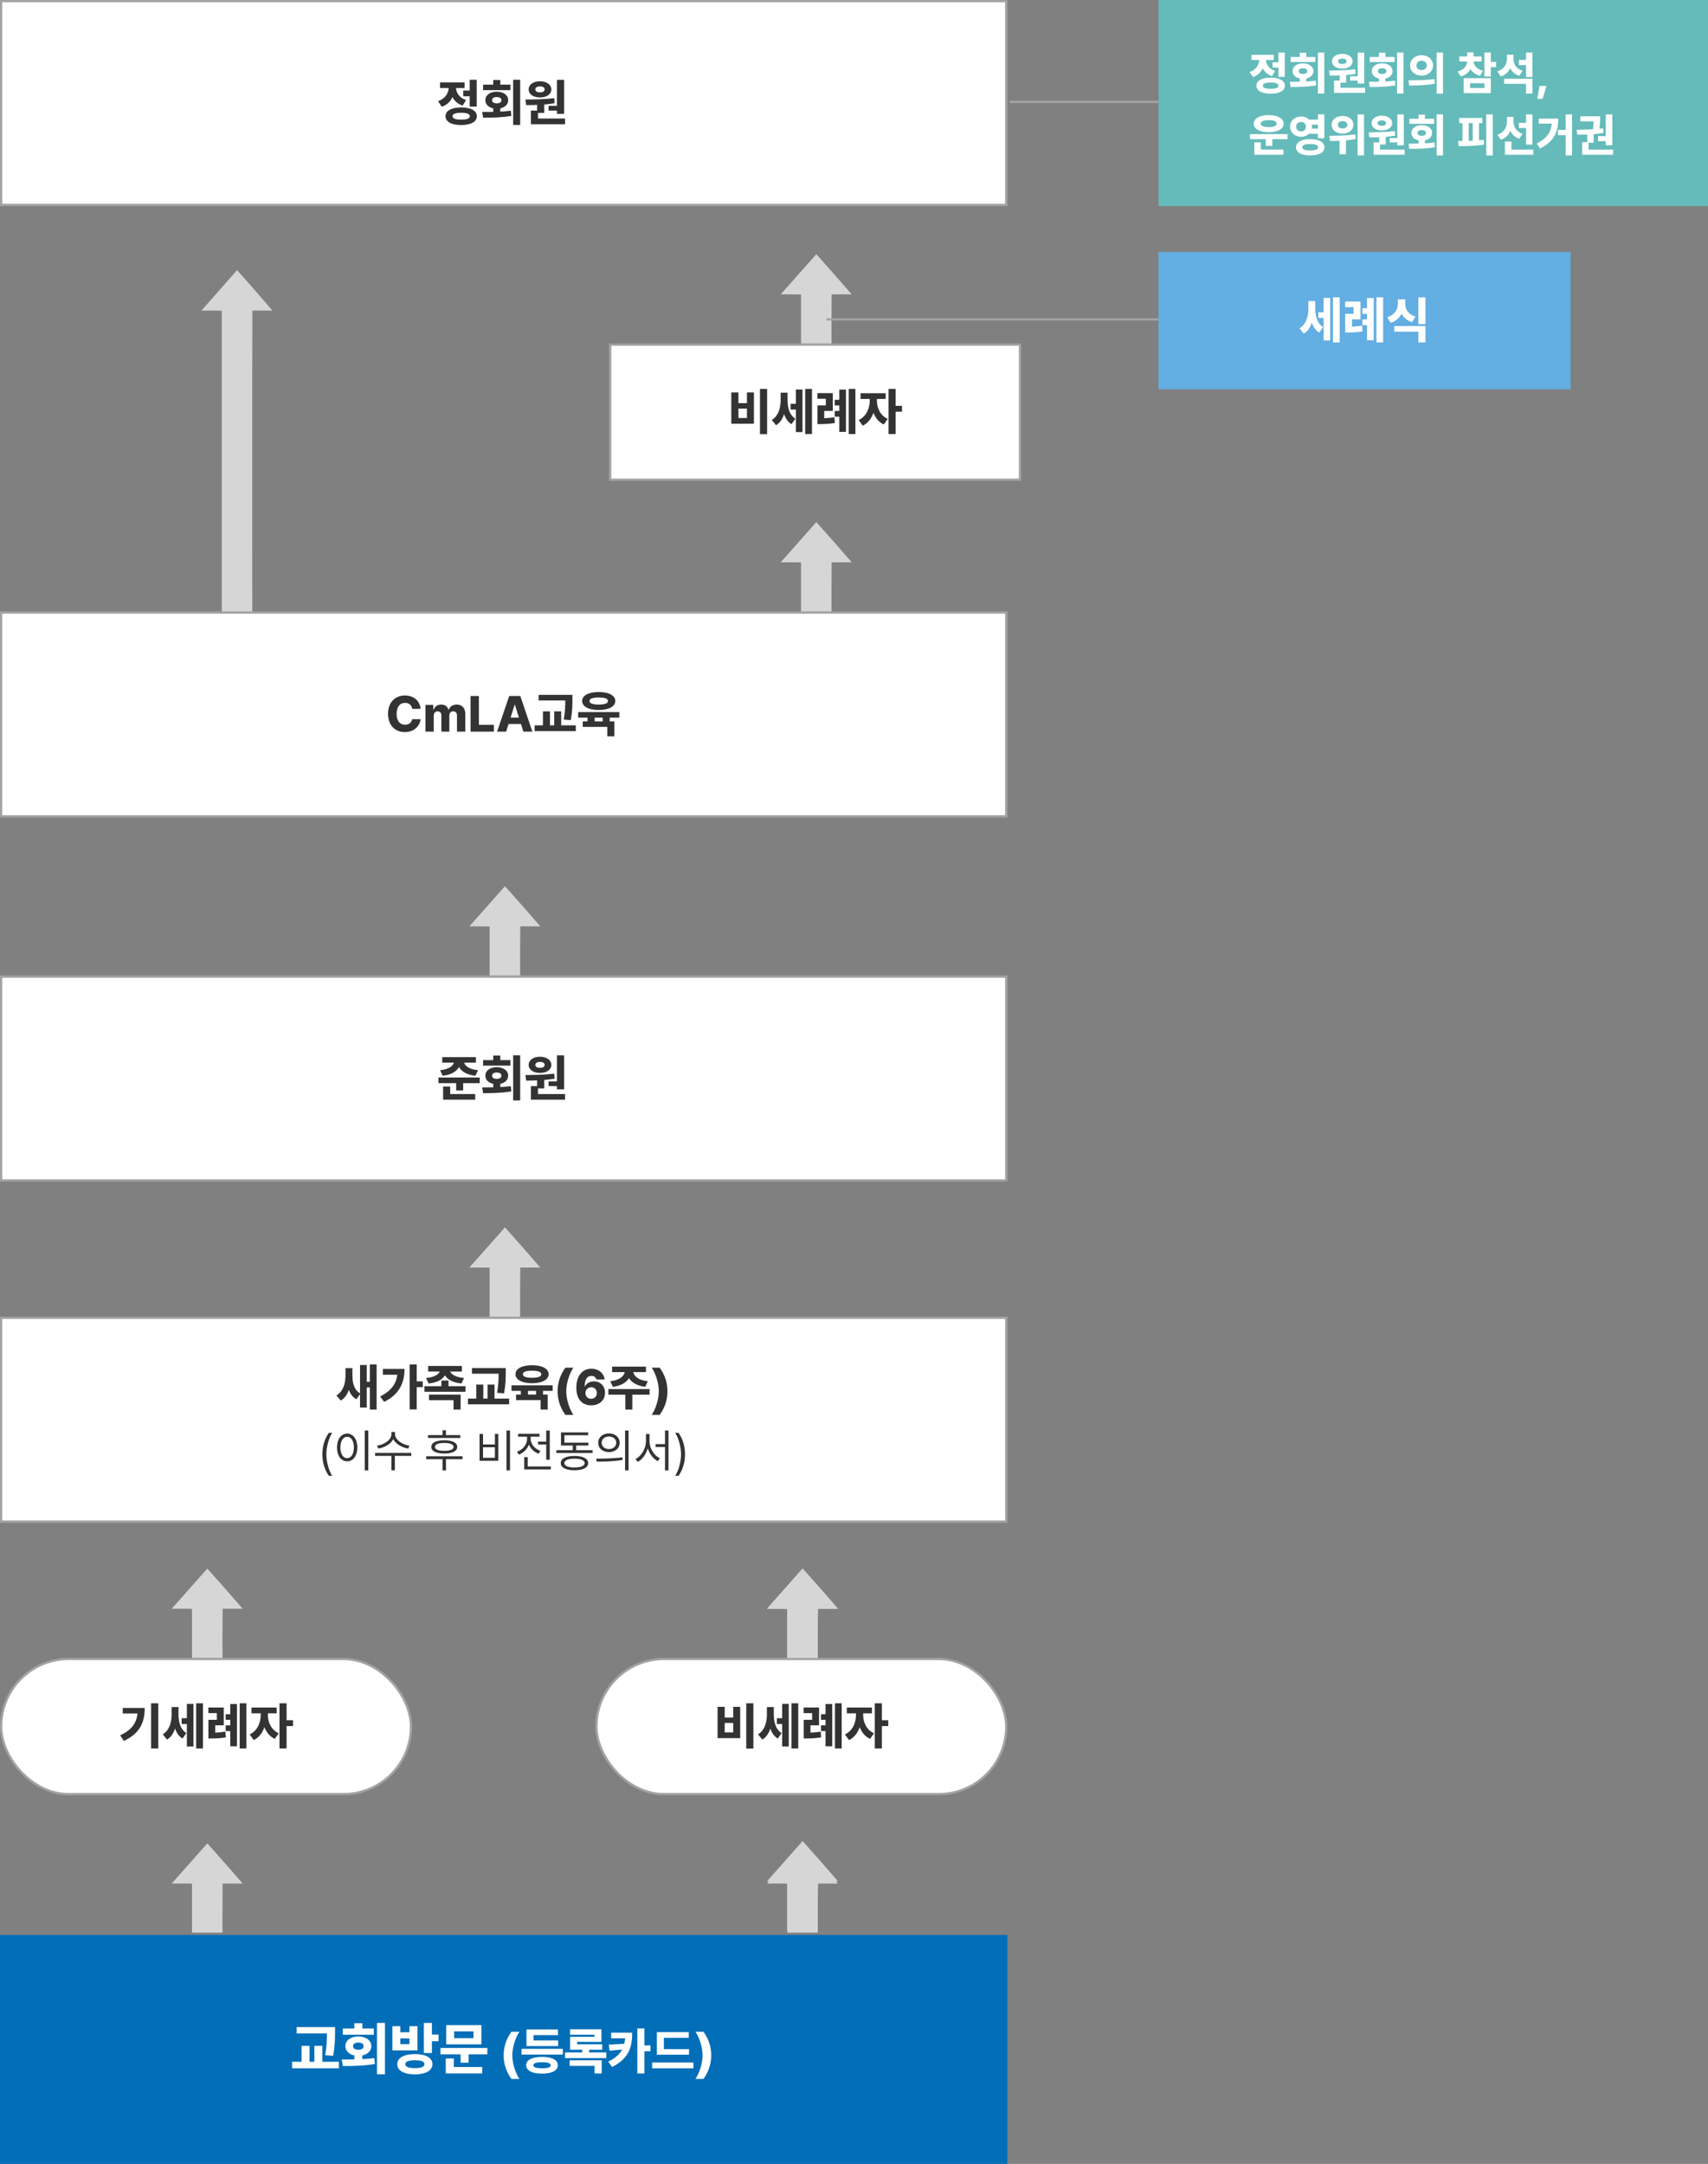 <svg width="746" height="945" viewBox="0 0 746 945" fill="none" xmlns="http://www.w3.org/2000/svg">
<rect x="0" y="0" width="746" height="945" fill="#808080" stroke="none"/>
<rect x="0.5" y="0.5" width="439" height="89" fill="white"/>
<path d="M208.209 34.84V46.549H205.137V42.037H202.344V39.545H205.137V34.84H208.209ZM191.322 44.164C194.513 43.122 195.823 40.727 195.974 38.428H192.203V35.957H202.902V38.428H199.164C199.314 40.555 200.582 42.703 203.568 43.691L202.064 46.119C199.916 45.432 198.477 44.078 197.617 42.402C196.758 44.304 195.243 45.84 192.934 46.613L191.322 44.164ZM194.588 50.76C194.588 48.343 197.188 46.925 201.398 46.914C205.663 46.925 208.263 48.343 208.273 50.76C208.263 53.177 205.663 54.595 201.398 54.605C197.188 54.595 194.588 53.177 194.588 50.76ZM197.66 50.76C197.66 51.78 198.938 52.253 201.398 52.242C203.912 52.253 205.18 51.78 205.201 50.76C205.18 49.718 203.912 49.256 201.398 49.256C198.938 49.256 197.66 49.718 197.66 50.76ZM227.201 34.84V54.562H224.129V34.84H227.201ZM210.615 48.891C212.055 48.891 213.709 48.891 215.428 48.848V47.322C213.344 46.893 211.979 45.55 211.99 43.756C211.979 41.554 214.031 40.039 216.953 40.039C219.896 40.039 221.97 41.554 221.959 43.756C221.97 45.55 220.595 46.893 218.5 47.322V48.74C220.058 48.665 221.626 48.536 223.119 48.332L223.334 50.609C219.059 51.361 214.472 51.404 211.002 51.404L210.615 48.891ZM211.002 39.373V36.967H215.428V34.947H218.521V36.967H222.926V39.373H211.002ZM214.934 43.756C214.923 44.69 215.771 45.142 216.953 45.152C218.178 45.142 219.005 44.69 218.994 43.756C219.005 42.853 218.178 42.381 216.953 42.381C215.771 42.381 214.923 42.853 214.934 43.756ZM246.387 34.861V49.728H243.271V48.31H239.598V46.227H243.271V34.861H246.387ZM229.479 43.477C233.077 43.444 237.933 43.391 242.068 42.875L242.24 45.066C240.758 45.324 239.222 45.507 237.707 45.636V49.32H234.979V51.77H246.795V54.24H231.885V48.31H234.592V45.818C232.895 45.894 231.272 45.904 229.822 45.904L229.479 43.477ZM230.896 39.051C230.896 36.956 232.938 35.484 235.859 35.484C238.728 35.484 240.801 36.956 240.801 39.051C240.801 41.178 238.728 42.553 235.859 42.553C232.948 42.553 230.896 41.178 230.896 39.051ZM233.818 39.051C233.818 39.921 234.646 40.34 235.859 40.34C237.03 40.34 237.857 39.921 237.879 39.051C237.857 38.181 237.03 37.74 235.859 37.74C234.646 37.74 233.818 38.181 233.818 39.051Z" fill="#333333"/>
<rect x="0.5" y="0.5" width="439" height="89" stroke="#A3A3A3"/>
<path fill-rule="evenodd" clip-rule="evenodd" d="M103.547 117.96C108.705 123.76 113.999 129.778 119 135.632C116.08 135.632 113.159 135.632 110.238 135.632C110.1 149.003 110.218 261.482 110.179 274.952C105.738 274.952 101.298 274.952 96.858 274.952C96.858 261.482 96.858 149.161 96.858 135.691C94.056 135.553 90.996 135.671 88.096 135.632C87.99 135.648 87.974 135.576 88.037 135.573C93.185 129.68 98.419 123.873 103.547 117.96Z" fill="#D6D6D6"/>
<rect x="0.5" y="267.5" width="439" height="89" fill="white"/>
<path d="M180.016 309.553C179.812 307.952 178.662 306.942 176.922 306.953C174.634 306.942 173.227 308.693 173.227 311.723C173.227 314.859 174.666 316.492 176.9 316.492C178.576 316.492 179.736 315.59 180.016 314.064L183.711 314.086C183.421 316.857 181.047 319.715 176.836 319.715C172.625 319.715 169.488 316.836 169.488 311.723C169.488 306.588 172.689 303.73 176.836 303.73C180.563 303.73 183.324 305.847 183.711 309.553H180.016ZM185.816 319.5V307.834H189.254V309.961H189.383C189.877 308.543 191.091 307.684 192.691 307.684C194.303 307.684 195.538 308.564 195.85 309.961H195.979C196.43 308.575 197.783 307.684 199.502 307.684C201.693 307.684 203.219 309.166 203.219 311.637V319.5H199.588V312.453C199.599 311.261 198.911 310.627 197.934 310.627C196.892 310.627 196.258 311.368 196.258 312.496V319.5H192.777V312.41C192.777 311.314 192.122 310.627 191.145 310.627C190.146 310.627 189.437 311.39 189.447 312.582V319.5H185.816ZM205.518 319.5V303.945H209.17V316.514H215.701V319.5H205.518ZM221.072 319.5H217.119L222.404 303.945H227.26L232.523 319.5H228.592L227.539 316.17H222.125L221.072 319.5ZM223.006 313.377H226.658L224.896 307.791H224.768L223.006 313.377ZM250.012 303.451V305.299C250.012 307.673 250.012 310.423 249.281 314.494L246.23 314.236C246.854 310.724 246.907 308.092 246.896 305.9H235.252V303.451H250.012ZM233.512 319.264V316.771H237.143V310.648H240.215V316.771H242.062V310.648H245.113V316.771H251.494V319.264H233.512ZM270.508 310.971V313.398H266.297V315.031H268.338V321.562H265.244V317.438H254.523V315.031H256.607V313.398H252.525V310.971H270.508ZM254.266 306.115C254.255 303.709 257.123 302.205 261.506 302.205C265.867 302.205 268.735 303.709 268.746 306.115C268.735 308.554 265.867 310.058 261.506 310.068C257.123 310.058 254.255 308.554 254.266 306.115ZM257.488 306.115C257.467 307.189 258.896 307.673 261.506 307.684C264.095 307.673 265.545 307.189 265.545 306.115C265.545 305.105 264.095 304.601 261.506 304.59C258.896 304.601 257.467 305.105 257.488 306.115ZM259.723 315.031H263.246V313.398H259.723V315.031Z" fill="#333333"/>
<rect x="0.5" y="267.5" width="439" height="89" stroke="#A3A3A3"/>
<rect x="0.5" y="426.5" width="439" height="89" fill="white"/>
<path d="M207.865 461.656V464.062H202.709C203.106 465.459 204.857 466.952 208.789 467.371L207.65 469.777C203.837 469.391 201.484 467.887 200.464 465.932C199.454 467.876 197.134 469.391 193.342 469.777L192.225 467.371C196.146 466.952 197.864 465.448 198.262 464.062H193.148V461.656H207.865ZM191.494 473.021V470.551H209.52V473.021H202.301V476.201H199.25V473.021H191.494ZM193.535 480.24V474.525H196.629V477.77H207.543V480.24H193.535ZM227.201 460.84V480.562H224.129V460.84H227.201ZM210.615 474.891C212.055 474.891 213.709 474.891 215.428 474.848V473.322C213.344 472.893 211.979 471.55 211.99 469.756C211.979 467.554 214.031 466.039 216.953 466.039C219.896 466.039 221.97 467.554 221.959 469.756C221.97 471.55 220.595 472.893 218.5 473.322V474.74C220.058 474.665 221.626 474.536 223.119 474.332L223.334 476.609C219.059 477.361 214.472 477.404 211.002 477.404L210.615 474.891ZM211.002 465.373V462.967H215.428V460.947H218.521V462.967H222.926V465.373H211.002ZM214.934 469.756C214.923 470.69 215.771 471.142 216.953 471.152C218.178 471.142 219.005 470.69 218.994 469.756C219.005 468.854 218.178 468.381 216.953 468.381C215.771 468.381 214.923 468.854 214.934 469.756ZM246.387 460.861V475.729H243.271V474.311H239.598V472.227H243.271V460.861H246.387ZM229.479 469.477C233.077 469.444 237.933 469.391 242.068 468.875L242.24 471.066C240.758 471.324 239.222 471.507 237.707 471.636V475.32H234.979V477.77H246.795V480.24H231.885V474.311H234.592V471.818C232.895 471.894 231.272 471.904 229.822 471.904L229.479 469.477ZM230.896 465.051C230.896 462.956 232.938 461.484 235.859 461.484C238.728 461.484 240.801 462.956 240.801 465.051C240.801 467.178 238.728 468.553 235.859 468.553C232.948 468.553 230.896 467.178 230.896 465.051ZM233.818 465.051C233.818 465.921 234.646 466.34 235.859 466.34C237.03 466.34 237.857 465.921 237.879 465.051C237.857 464.181 237.03 463.74 235.859 463.74C234.646 463.74 233.818 464.181 233.818 465.051Z" fill="#333333"/>
<rect x="0.5" y="426.5" width="439" height="89" stroke="#A3A3A3"/>
<rect x="0.5" y="575.5" width="439" height="89" fill="white"/>
<path d="M153.925 600.523C153.914 603.864 154.612 606.958 157.255 608.483V596.098H160.177V603.445H161.53V595.84H164.495V615.562H161.53V605.916H160.177V614.682H157.255V608.892L155.644 611.051C154.032 610.17 153.001 608.73 152.367 606.937C151.68 608.956 150.552 610.643 148.854 611.652L146.942 609.396C149.961 607.592 150.896 604.068 150.896 600.738V597.473H153.925V600.523ZM182.005 595.84V603.252H184.647V605.787H182.005V615.498H178.911V595.84H182.005ZM166.042 609.848C170.564 607.57 172.992 604.638 173.529 600.352H167.224V597.816H176.677C176.677 603.821 174.475 608.924 167.782 612.211L166.042 609.848ZM201.728 596.527V598.977H196.636C197.141 600.19 198.902 601.437 202.673 601.77L201.556 604.176C197.742 603.811 195.368 602.425 194.337 600.577C193.316 602.425 190.996 603.811 187.183 604.176L186.087 601.77C189.804 601.437 191.555 600.18 192.049 598.977H187.011V596.527H201.728ZM185.378 607.807V605.357H192.79V602.887H195.884V605.357H203.339V607.807H185.378ZM187.376 611.48V609.053H201.19V615.562H198.097V611.48H187.376ZM220.892 597.451V599.299C220.892 601.673 220.892 604.423 220.161 608.494L217.11 608.236C217.733 604.724 217.787 602.092 217.776 599.9H206.132V597.451H220.892ZM204.392 613.264V610.771H208.022V604.648H211.095V610.771H212.942V604.648H215.993V610.771H222.374V613.264H204.392ZM241.388 604.971V607.398H237.177V609.031H239.218V615.562H236.124V611.438H225.403V609.031H227.487V607.398H223.405V604.971H241.388ZM225.146 600.115C225.135 597.709 228.003 596.205 232.386 596.205C236.747 596.205 239.615 597.709 239.626 600.115C239.615 602.554 236.747 604.058 232.386 604.068C228.003 604.058 225.135 602.554 225.146 600.115ZM228.368 600.115C228.347 601.189 229.775 601.673 232.386 601.684C234.975 601.673 236.425 601.189 236.425 600.115C236.425 599.105 234.975 598.601 232.386 598.59C229.775 598.601 228.347 599.105 228.368 600.115ZM230.603 609.031H234.126V607.398H230.603V609.031ZM243.536 607.57C243.547 603.531 244.847 600.18 246.931 597.279H250.433C248.929 599.428 247.317 603.714 247.317 607.57C247.317 611.438 248.929 615.724 250.433 617.883H246.931C244.847 614.972 243.547 611.609 243.536 607.57ZM258.21 613.715C254.815 613.704 251.722 611.685 251.722 606.002C251.743 600.846 254.321 597.73 258.296 597.73C261.562 597.73 263.774 599.804 264.075 602.414H260.466C260.229 601.404 259.392 600.856 258.296 600.867C256.33 600.856 255.353 602.661 255.353 605.486H255.46C256.126 604.079 257.694 603.252 259.435 603.252C262.249 603.252 264.258 605.347 264.247 608.236C264.258 611.48 261.798 613.715 258.21 613.715ZM255.696 608.365C255.696 609.772 256.749 610.89 258.188 610.879C259.639 610.89 260.702 609.794 260.681 608.344C260.702 606.915 259.649 605.83 258.21 605.83C256.771 605.83 255.696 606.937 255.696 608.365ZM283.712 606.604V609.074H276.192V615.562H273.12V609.074H265.729V606.604H283.712ZM266.546 603.209C270.66 602.736 272.529 600.932 272.884 599.213H267.341V596.828H282.122V599.213H276.59C276.912 600.932 278.76 602.736 282.938 603.209L281.8 605.637C278.266 605.186 275.902 603.768 274.721 601.855C273.55 603.768 271.208 605.186 267.685 605.637L266.546 603.209ZM291.532 607.57C291.521 611.609 290.222 614.972 288.138 617.883H284.636C286.14 615.724 287.751 611.438 287.751 607.57C287.751 603.714 286.14 599.428 284.636 597.279H288.138C290.222 600.18 291.521 603.531 291.532 607.57ZM140.801 635.109C140.82 631.428 141.816 628.361 143.613 625.754H145.098C143.779 627.678 142.549 631.633 142.539 635.109C142.549 638.596 143.779 642.541 145.098 644.484H143.613C141.816 641.867 140.82 638.801 140.801 635.109ZM160.859 624.719V642.121H159.316V624.719H160.859ZM147.188 632.121C147.197 628.43 149.033 626.076 151.621 626.066C154.199 626.076 156.064 628.43 156.055 632.121C156.064 635.822 154.199 638.166 151.621 638.156C149.033 638.166 147.197 635.822 147.188 632.121ZM148.672 632.121C148.672 634.943 149.883 636.799 151.621 636.789C153.369 636.799 154.57 634.943 154.57 632.121C154.57 629.299 153.369 627.443 151.621 627.434C149.883 627.443 148.672 629.299 148.672 632.121ZM172.539 626.34C172.549 628.791 175.732 630.9 178.867 631.34L178.242 632.59C175.547 632.141 172.871 630.646 171.758 628.518C170.645 630.666 167.979 632.141 165.273 632.59L164.648 631.34C167.783 630.9 170.957 628.83 170.957 626.34V625.344H172.539V626.34ZM163.828 635.793V634.504H179.648V635.793H172.461V642.082H170.957V635.793H163.828ZM201.035 626.711V627.98H186.953V626.711H193.281V624.621H194.785V626.711H201.035ZM186.133 637.238V635.969H202.031V637.238H194.785V642.121H193.281V637.238H186.133ZM188.379 631.887C188.359 630.012 190.488 628.977 194.043 628.977C197.568 628.977 199.697 630.012 199.707 631.887C199.697 633.723 197.568 634.758 194.043 634.777C190.488 634.758 188.359 633.723 188.379 631.887ZM189.961 631.887C189.941 632.961 191.455 633.596 194.043 633.586C196.602 633.596 198.105 632.961 198.125 631.887C198.105 630.793 196.602 630.158 194.043 630.148C191.455 630.158 189.941 630.793 189.961 631.887ZM222.754 624.719V642.121H221.211V624.719H222.754ZM209.453 637.922V626.203H210.977V630.793H216.152V626.203H217.656V637.922H209.453ZM210.977 636.633H216.152V632.023H210.977V636.633ZM240.117 624.738V637.473H238.574V630.812H235V629.543H238.574V624.738H240.117ZM225.801 633.996C228.359 633.098 230.215 630.803 230.215 628.312V627.414H226.289V626.145H235.645V627.414H231.758V628.312C231.758 630.559 233.496 632.736 236.035 633.605L235.234 634.836C233.281 634.123 231.768 632.668 231.016 630.871C230.264 632.883 228.662 634.475 226.602 635.246L225.801 633.996ZM228.965 641.711V636.32H230.508V640.422H240.605V641.711H228.965ZM258.848 633.312V634.543H243.008V633.312H250.176V631.281H245.02V625.539H256.875V626.77H246.523V630.031H256.992V631.281H251.66V633.312H258.848ZM244.922 638.938C244.912 636.955 247.168 635.822 250.918 635.812C254.639 635.822 256.875 636.955 256.895 638.938C256.875 640.939 254.639 642.062 250.918 642.082C247.168 642.062 244.912 640.939 244.922 638.938ZM246.484 638.938C246.465 640.158 248.135 640.861 250.918 640.852C253.672 640.861 255.342 640.158 255.352 638.938C255.342 637.736 253.672 637.023 250.918 637.023C248.135 637.023 246.465 637.736 246.484 638.938ZM265.977 625.988C268.701 625.998 270.635 627.658 270.645 630.07C270.635 632.492 268.701 634.143 265.977 634.152C263.232 634.143 261.279 632.492 261.289 630.07C261.279 627.658 263.232 625.998 265.977 625.988ZM260.391 636.984C263.594 636.994 268.018 636.965 271.855 636.398L271.973 637.531C267.998 638.273 263.73 638.293 260.605 638.293L260.391 636.984ZM262.793 630.07C262.783 631.691 264.121 632.805 265.977 632.805C267.812 632.805 269.15 631.691 269.141 630.07C269.15 628.459 267.812 627.336 265.977 627.336C264.121 627.336 262.783 628.459 262.793 630.07ZM273.008 642.121V624.719H274.531V642.121H273.008ZM283.691 629.387C283.682 632.531 285.703 635.695 288.223 636.848L287.305 638.098C285.332 637.082 283.701 635.012 282.93 632.541C282.158 635.139 280.527 637.365 278.555 638.41L277.559 637.18C280.107 635.93 282.119 632.59 282.129 629.387V626.223H283.691V629.387ZM286.328 631.906V630.656H290.449V624.719H291.973V642.121H290.449V631.906H286.328ZM299.199 635.109C299.18 638.801 298.184 641.867 296.387 644.484H294.902C296.221 642.541 297.451 638.596 297.461 635.109C297.451 631.633 296.221 627.678 294.902 625.754H296.387C298.184 628.361 299.18 631.428 299.199 635.109Z" fill="#333333"/>
<rect x="0.5" y="575.5" width="439" height="89" stroke="#A3A3A3"/>
<rect x="0.5" y="724.5" width="179" height="59" rx="29.5" fill="white"/>
<path d="M69.139 743.84V763.562H66.002V743.84H69.139ZM52.488 757.826C57.505 755.463 59.61 752.541 60.051 748.287H53.605V745.881H63.209C63.198 751.961 61.275 756.913 54.1 760.275L52.488 757.826ZM77.969 748.588C77.969 751.811 78.645 755.076 81.385 756.859L79.709 759.244C78.087 758.267 77.077 756.709 76.465 754.851C75.788 756.924 74.671 758.664 72.963 759.695L71.094 757.396C74.069 755.538 74.961 752.068 74.961 748.738V745.473H77.969V748.588ZM79.322 752.863V750.35H81.621V744.098H84.5V762.682H81.621V752.863H79.322ZM85.682 763.562V743.84H88.647V763.562H85.682ZM97.734 745.688V753.465H93.996V756.645C95.425 756.591 96.832 756.473 98.422 756.215L98.658 758.707C96.413 759.115 94.533 759.19 92.342 759.201H91.031V751.059H94.705V748.137H91.01V745.688H97.734ZM98.572 755.957V753.486H100.57V751.059H98.572V748.609H100.57V744.141H103.492V762.617H100.57V755.957H98.572ZM104.695 763.562V743.84H107.617V763.562H104.695ZM117.006 748.996C116.984 751.95 118.37 755.409 121.732 756.945L120.014 759.373C117.844 758.396 116.361 756.505 115.491 754.26C114.632 756.752 113.085 758.836 110.818 759.889L109.035 757.439C112.462 755.86 113.869 752.219 113.869 748.996V748.223H109.852V745.709H120.83V748.223H117.006V748.996ZM122.076 763.562V743.84H125.17V751.23H127.963V753.787H125.17V763.562H122.076Z" fill="#333333"/>
<rect x="0.5" y="724.5" width="179" height="59" rx="29.5" stroke="#A3A3A3"/>
<rect x="260.5" y="724.5" width="179" height="59" rx="29.5" fill="white"/>
<path d="M329.053 743.84V763.605H325.938V743.84H329.053ZM313.412 759.051V745.387H316.527V750.049H320.244V745.387H323.295V759.051H313.412ZM316.527 756.537H320.244V752.434H316.527V756.537ZM337.969 748.588C337.969 751.811 338.646 755.076 341.385 756.859L339.709 759.244C338.087 758.267 337.077 756.709 336.465 754.851C335.788 756.924 334.671 758.664 332.963 759.695L331.094 757.396C334.069 755.538 334.961 752.068 334.961 748.738V745.473H337.969V748.588ZM339.322 752.863V750.35H341.621V744.098H344.5V762.682H341.621V752.863H339.322ZM345.682 763.562V743.84H348.646V763.562H345.682ZM357.734 745.688V753.465H353.996V756.645C355.425 756.591 356.832 756.473 358.422 756.215L358.658 758.707C356.413 759.115 354.533 759.19 352.342 759.201H351.031V751.059H354.705V748.137H351.01V745.688H357.734ZM358.572 755.957V753.486H360.57V751.059H358.572V748.609H360.57V744.141H363.492V762.617H360.57V755.957H358.572ZM364.695 763.562V743.84H367.617V763.562H364.695ZM377.006 748.996C376.984 751.95 378.37 755.409 381.732 756.945L380.014 759.373C377.844 758.396 376.361 756.505 375.491 754.26C374.632 756.752 373.085 758.836 370.818 759.889L369.035 757.439C372.462 755.86 373.869 752.219 373.869 748.996V748.223H369.852V745.709H380.83V748.223H377.006V748.996ZM382.076 763.562V743.84H385.17V751.23H387.963V753.787H385.17V763.562H382.076Z" fill="#333333"/>
<rect x="260.5" y="724.5" width="179" height="59" rx="29.5" stroke="#A3A3A3"/>
<rect x="266.5" y="150.5" width="179" height="59" fill="white"/>
<path d="M335.053 169.84V189.605H331.938V169.84H335.053ZM319.412 185.051V171.387H322.527V176.049H326.244V171.387H329.295V185.051H319.412ZM322.527 182.537H326.244V178.434H322.527V182.537ZM343.969 174.588C343.969 177.811 344.646 181.076 347.385 182.859L345.709 185.244C344.087 184.267 343.077 182.709 342.465 180.851C341.788 182.924 340.671 184.664 338.963 185.695L337.094 183.396C340.069 181.538 340.961 178.068 340.961 174.738V171.473H343.969V174.588ZM345.322 178.863V176.35H347.621V170.098H350.5V188.682H347.621V178.863H345.322ZM351.682 189.562V169.84H354.646V189.562H351.682ZM363.734 171.688V179.465H359.996V182.645C361.425 182.591 362.832 182.473 364.422 182.215L364.658 184.707C362.413 185.115 360.533 185.19 358.342 185.201H357.031V177.059H360.705V174.137H357.01V171.688H363.734ZM364.572 181.957V179.486H366.57V177.059H364.572V174.609H366.57V170.141H369.492V188.617H366.57V181.957H364.572ZM370.695 189.562V169.84H373.617V189.562H370.695ZM383.006 174.996C382.984 177.95 384.37 181.409 387.732 182.945L386.014 185.373C383.844 184.396 382.361 182.505 381.491 180.26C380.632 182.752 379.085 184.836 376.818 185.889L375.035 183.439C378.462 181.86 379.869 178.219 379.869 174.996V174.223H375.852V171.709H386.83V174.223H383.006V174.996ZM388.076 189.562V169.84H391.17V177.23H393.963V179.787H391.17V189.562H388.076Z" fill="#333333"/>
<rect x="266.5" y="150.5" width="179" height="59" stroke="#A3A3A3"/>
<rect width="180" height="60" transform="translate(506 110)" fill="#63AEE2"/>
<path d="M574.462 134.588C574.462 137.811 575.139 141.076 577.878 142.859L576.202 145.244C574.58 144.267 573.57 142.709 572.958 140.851C572.281 142.924 571.164 144.664 569.456 145.695L567.587 143.396C570.562 141.538 571.454 138.068 571.454 134.738V131.473H574.462V134.588ZM575.815 138.863V136.35H578.114V130.098H580.993V148.682H578.114V138.863H575.815ZM582.175 149.562V129.84H585.14V149.562H582.175ZM594.228 131.688V139.465H590.489V142.645C591.918 142.591 593.325 142.473 594.915 142.215L595.151 144.707C592.906 145.115 591.026 145.19 588.835 145.201H587.524V137.059H591.198V134.137H587.503V131.688H594.228ZM595.065 141.957V139.486H597.063V137.059H595.065V134.609H597.063V130.141H599.985V148.617H597.063V141.957H595.065ZM601.188 149.562V129.84H604.11V149.562H601.188ZM613.757 132.611C613.735 134.953 614.928 137.284 618.269 138.24L616.743 140.668C614.52 139.991 613.026 138.67 612.146 136.973C611.254 138.81 609.707 140.26 607.397 140.969L605.872 138.541C609.277 137.488 610.534 134.996 610.534 132.611V130.742H613.757V132.611ZM608.966 144.836V142.387H622.587V149.562H619.493V144.836H608.966ZM619.493 141.57V129.84H622.587V141.57H619.493Z" fill="white"/>
<rect width="240" height="90" transform="translate(506)" fill="#64BBBA"/>
<path d="M561.145 22.945V33.59H558.352V29.488H555.812V27.223H558.352V22.945H561.145ZM545.793 31.422C548.693 30.475 549.885 28.297 550.021 26.207H546.594V23.961H556.32V26.207H552.922C553.059 28.141 554.211 30.094 556.926 30.992L555.559 33.199C553.605 32.574 552.297 31.344 551.516 29.82C550.734 31.549 549.357 32.945 547.258 33.648L545.793 31.422ZM548.762 37.418C548.762 35.221 551.125 33.932 554.953 33.922C558.83 33.932 561.193 35.221 561.203 37.418C561.193 39.615 558.83 40.904 554.953 40.914C551.125 40.904 548.762 39.615 548.762 37.418ZM551.555 37.418C551.555 38.346 552.717 38.775 554.953 38.766C557.238 38.775 558.391 38.346 558.41 37.418C558.391 36.471 557.238 36.051 554.953 36.051C552.717 36.051 551.555 36.471 551.555 37.418ZM578.41 22.945V40.875H575.617V22.945H578.41ZM563.332 35.719C564.641 35.719 566.145 35.719 567.707 35.68V34.293C565.812 33.902 564.572 32.682 564.582 31.051C564.572 29.049 566.438 27.672 569.094 27.672C571.77 27.672 573.654 29.049 573.645 31.051C573.654 32.682 572.404 33.902 570.5 34.293V35.582C571.916 35.514 573.342 35.397 574.699 35.211L574.895 37.281C571.008 37.965 566.838 38.004 563.684 38.004L563.332 35.719ZM563.684 27.066V24.879H567.707V23.043H570.52V24.879H574.523V27.066H563.684ZM567.258 31.051C567.248 31.9 568.02 32.31 569.094 32.32C570.207 32.31 570.959 31.9 570.949 31.051C570.959 30.23 570.207 29.801 569.094 29.801C568.02 29.801 567.248 30.23 567.258 31.051ZM595.852 22.965V36.48H593.02V35.191H589.68V33.297H593.02V22.965H595.852ZM580.48 30.797C583.752 30.768 588.166 30.719 591.926 30.25L592.082 32.242C590.734 32.477 589.338 32.643 587.961 32.76V36.109H585.48V38.336H596.223V40.582H582.668V35.191H585.129V32.926C583.586 32.994 582.111 33.004 580.793 33.004L580.48 30.797ZM581.77 26.773C581.77 24.869 583.625 23.531 586.281 23.531C588.889 23.531 590.773 24.869 590.773 26.773C590.773 28.707 588.889 29.957 586.281 29.957C583.635 29.957 581.77 28.707 581.77 26.773ZM584.426 26.773C584.426 27.564 585.178 27.945 586.281 27.945C587.346 27.945 588.098 27.564 588.117 26.773C588.098 25.982 587.346 25.582 586.281 25.582C585.178 25.582 584.426 25.982 584.426 26.773ZM612.98 22.945V40.875H610.188V22.945H612.98ZM597.902 35.719C599.211 35.719 600.715 35.719 602.277 35.68V34.293C600.383 33.902 599.143 32.682 599.152 31.051C599.143 29.049 601.008 27.672 603.664 27.672C606.34 27.672 608.225 29.049 608.215 31.051C608.225 32.682 606.975 33.902 605.07 34.293V35.582C606.486 35.514 607.912 35.397 609.27 35.211L609.465 37.281C605.578 37.965 601.408 38.004 598.254 38.004L597.902 35.719ZM598.254 27.066V24.879H602.277V23.043H605.09V24.879H609.094V27.066H598.254ZM601.828 31.051C601.818 31.9 602.59 32.31 603.664 32.32C604.777 32.31 605.529 31.9 605.52 31.051C605.529 30.23 604.777 29.801 603.664 29.801C602.59 29.801 601.818 30.23 601.828 31.051ZM620.891 24.117C623.742 24.107 625.891 25.973 625.91 28.57C625.891 31.178 623.742 33.033 620.891 33.023C618.068 33.033 615.871 31.178 615.871 28.57C615.871 25.973 618.068 24.107 620.891 24.117ZM615.188 35.074C618.342 35.084 622.727 35.035 626.516 34.508L626.73 36.539C622.805 37.301 618.605 37.34 615.5 37.34L615.188 35.074ZM618.664 28.57C618.664 29.908 619.641 30.611 620.891 30.602C622.17 30.611 623.156 29.908 623.176 28.57C623.156 27.262 622.18 26.539 620.891 26.539C619.631 26.539 618.664 27.262 618.664 28.57ZM627.473 40.914V22.945H630.266V40.914H627.473ZM647.102 24.645V26.832H643.635C643.732 28.482 644.875 30.182 647.727 30.914L646.457 33.082C644.436 32.584 643.059 31.51 642.248 30.152C641.467 31.656 640.09 32.828 638 33.375L636.672 31.207C639.533 30.455 640.725 28.648 640.812 26.832H637.355V24.645H640.812V22.887H643.645V24.645H647.102ZM639.309 40.68V34.137H651.145V40.68H639.309ZM642.082 38.434H648.371V36.344H642.082V38.434ZM648.332 33.414V22.945H651.145V27.047H653.469V29.332H651.145V33.414H648.332ZM661.047 25.719C661.047 27.877 662.102 30.006 665.012 30.895L663.547 33.141C661.643 32.506 660.373 31.295 659.631 29.762C658.84 31.422 657.492 32.73 655.5 33.414L653.977 31.168C657.082 30.221 658.195 27.887 658.195 25.543V23.883H661.047V25.719ZM656.945 36.598V34.391H669.328V40.875H666.535V36.598H656.945ZM663.371 28.434V26.148H666.535V22.945H669.328V33.648H666.535V28.434H663.371ZM675.48 37.516L673.742 43.16H671.457L672.395 37.516H675.48ZM562.336 58.559V60.766H555.715V63.715H552.863V60.766H545.949V58.559H562.336ZM547.59 54.008C547.59 51.723 550.217 50.268 554.133 50.258C558.039 50.268 560.656 51.723 560.656 54.008C560.656 56.312 558.039 57.748 554.133 57.738C550.217 57.748 547.59 56.312 547.59 54.008ZM547.844 67.582V62.172H550.676V65.316H560.539V67.582H547.844ZM550.637 54.008C550.627 55.004 551.984 55.502 554.133 55.512C556.301 55.502 557.639 55.004 557.629 54.008C557.639 52.963 556.301 52.465 554.133 52.465C551.984 52.465 550.627 52.963 550.637 54.008ZM568.273 50.883C569.67 50.873 570.9 51.381 571.76 52.23H575.637V49.945H578.43V60.414H575.637V58.402H571.74C570.881 59.232 569.65 59.74 568.273 59.73C565.549 59.74 563.449 57.855 563.469 55.316C563.449 52.738 565.549 50.873 568.273 50.883ZM566.047 64.32C566.047 62.074 568.439 60.756 572.238 60.766C576.066 60.756 578.479 62.074 578.488 64.32C578.479 66.557 576.066 67.894 572.238 67.875C568.439 67.894 566.047 66.557 566.047 64.32ZM566.125 55.316C566.125 56.596 567.014 57.367 568.273 57.367C569.494 57.367 570.363 56.596 570.363 55.316C570.363 53.978 569.494 53.275 568.273 53.285C567.014 53.275 566.125 53.978 566.125 55.316ZM568.801 64.32C568.791 65.268 570.002 65.707 572.238 65.707C574.562 65.707 575.725 65.268 575.734 64.32C575.725 63.344 574.562 62.904 572.238 62.895C570.002 62.904 568.791 63.344 568.801 64.32ZM572.951 56.176H575.637V54.457H572.951C573.01 54.73 573.039 55.023 573.039 55.316C573.039 55.609 573.01 55.902 572.951 56.176ZM586.359 50.648C589.113 50.648 591.135 52.23 591.125 54.516C591.135 56.762 589.113 58.373 586.359 58.363C583.615 58.373 581.604 56.762 581.613 54.516C581.604 52.23 583.615 50.648 586.359 50.648ZM580.617 59.301C583.723 59.301 588.186 59.232 591.945 58.656L592.141 60.707C590.744 61 589.299 61.195 587.883 61.312V67.348H585.07V61.488C583.576 61.557 582.17 61.566 580.949 61.586L580.617 59.301ZM584.328 54.516C584.328 55.541 585.178 56.078 586.359 56.078C587.609 56.078 588.459 55.541 588.469 54.516C588.459 53.451 587.609 52.895 586.359 52.895C585.178 52.895 584.328 53.451 584.328 54.516ZM592.941 67.856V49.965H595.754V67.856H592.941ZM613.137 49.965V63.48H610.305V62.191H606.965V60.297H610.305V49.965H613.137ZM597.766 57.797C601.037 57.768 605.451 57.719 609.211 57.25L609.367 59.242C608.02 59.477 606.623 59.643 605.246 59.76V63.109H602.766V65.336H613.508V67.582H599.953V62.191H602.414V59.926C600.871 59.994 599.396 60.004 598.078 60.004L597.766 57.797ZM599.055 53.773C599.055 51.869 600.91 50.531 603.566 50.531C606.174 50.531 608.059 51.869 608.059 53.773C608.059 55.707 606.174 56.957 603.566 56.957C600.92 56.957 599.055 55.707 599.055 53.773ZM601.711 53.773C601.711 54.565 602.463 54.945 603.566 54.945C604.631 54.945 605.383 54.565 605.402 53.773C605.383 52.982 604.631 52.582 603.566 52.582C602.463 52.582 601.711 52.982 601.711 53.773ZM630.266 49.945V67.875H627.473V49.945H630.266ZM615.188 62.719C616.496 62.719 618 62.719 619.562 62.68V61.293C617.668 60.902 616.428 59.682 616.438 58.051C616.428 56.049 618.293 54.672 620.949 54.672C623.625 54.672 625.51 56.049 625.5 58.051C625.51 59.682 624.26 60.902 622.355 61.293V62.582C623.771 62.514 625.197 62.397 626.555 62.211L626.75 64.281C622.863 64.965 618.693 65.004 615.539 65.004L615.188 62.719ZM615.539 54.066V51.879H619.562V50.043H622.375V51.879H626.379V54.066H615.539ZM619.113 58.051C619.104 58.9 619.875 59.31 620.949 59.32C622.062 59.31 622.814 58.9 622.805 58.051C622.814 57.23 622.062 56.801 620.949 56.801C619.875 56.801 619.104 57.23 619.113 58.051ZM652.004 49.945V67.875H649.152V49.945H652.004ZM636.828 61.586C637.434 61.586 638.088 61.576 638.762 61.566V53.754H637.316V51.508H647.434V53.754H645.969V61.264C646.691 61.205 647.395 61.137 648.078 61.059L648.215 63.129C644.436 63.764 640.344 63.842 637.082 63.852L636.828 61.586ZM641.477 61.508C642.053 61.498 642.648 61.469 643.234 61.44V53.754H641.477V61.508ZM661.047 52.934C661.047 55.19 662.102 57.475 665.031 58.441L663.508 60.609C661.662 59.945 660.412 58.715 659.67 57.152C658.908 58.93 657.561 60.316 655.52 61.039L653.996 58.832C657.082 57.865 658.186 55.424 658.195 52.914V51.059H661.047V52.934ZM657.297 67.582V61.801H660.148V65.336H669.699V67.582H657.297ZM663.371 55.902V53.656H666.535V49.965H669.328V63.148H666.535V55.902H663.371ZM686.613 49.945V67.875H683.82V59.027H680.5V56.742H683.82V49.945H686.613ZM671.203 62.66C675.617 60.463 677.385 57.797 677.766 53.988H672.062V51.801H680.598C680.598 57.309 678.977 61.713 672.629 64.848L671.203 62.66ZM704.211 49.965V63.441H701.34V61.645H697.98V59.438H701.34V49.965H704.211ZM688.605 56.664C690.676 56.625 693.205 56.596 695.754 56.449C695.949 55.053 696.037 53.9 696.076 52.992H690.227V50.785H698.898V51.43C698.908 52.328 698.908 53.978 698.566 56.234C699.113 56.176 699.66 56.107 700.188 56.039L700.363 58.031C698.957 58.285 697.502 58.461 696.066 58.578V62.328H693.84V65.336H704.582V67.582H691.027V62.094H693.273V58.764C691.721 58.832 690.246 58.852 688.938 58.852L688.605 56.664Z" fill="white"/>
<rect width="440" height="100" transform="translate(0 845)" fill="#036EB8"/>
<path d="M146.336 885.263V887.362C146.336 890.06 146.336 893.185 145.506 897.812L142.039 897.519C142.747 893.527 142.808 890.536 142.796 888.046H129.563V885.263H146.336ZM127.586 903.231V900.399H131.712V893.441H135.203V900.399H137.303V893.441H140.77V900.399H148.021V903.231H127.586ZM168.138 883.432V905.844H164.646V883.432H168.138ZM149.29 899.398C150.926 899.398 152.806 899.398 154.759 899.35V897.616C152.391 897.128 150.84 895.602 150.853 893.563C150.84 891.061 153.172 889.34 156.492 889.34C159.837 889.34 162.193 891.061 162.181 893.563C162.193 895.602 160.63 897.128 158.25 897.616V899.228C160.02 899.142 161.802 898.996 163.499 898.764L163.743 901.352C158.885 902.206 153.672 902.255 149.729 902.255L149.29 899.398ZM149.729 888.583V885.849H154.759V883.554H158.274V885.849H163.279V888.583H149.729ZM154.197 893.563C154.185 894.625 155.149 895.138 156.492 895.15C157.884 895.138 158.824 894.625 158.812 893.563C158.824 892.538 157.884 892.001 156.492 892.001C155.149 892.001 154.185 892.538 154.197 893.563ZM181.248 897.055C185.936 897.03 188.865 898.654 188.865 901.425C188.865 904.232 185.936 905.88 181.248 905.893C176.475 905.88 173.497 904.232 173.509 901.425C173.497 898.654 176.475 897.03 181.248 897.055ZM171.385 895.419V884.848H174.852V887.509H178.831V884.848H182.347V895.419H171.385ZM174.852 892.685H178.831V890.194H174.852V892.685ZM177.024 901.425C177.012 902.609 178.465 903.158 181.248 903.158C184.007 903.158 185.386 902.609 185.398 901.425C185.386 900.253 184.007 899.752 181.248 899.74C178.465 899.752 177.012 900.253 177.024 901.425ZM185.13 896.566V883.432H188.646V888.51H191.551V891.415H188.646V896.566H185.13ZM212.864 894.369V897.152H204.661V900.79H201.194V897.152H192.381V894.369H212.864ZM194.7 905.478V898.935H198.216V902.67H210.618V905.478H194.7ZM194.896 892.782V884.384H210.252V892.782H194.896ZM198.338 890.072H206.81V887.094H198.338V890.072ZM219.979 897.57C219.989 893.531 221.289 890.18 223.373 887.279H226.875C225.371 889.428 223.76 893.714 223.76 897.57C223.76 901.438 225.371 905.724 226.875 907.883H223.373C221.289 904.972 219.989 901.609 219.979 897.57ZM245.824 894.734V897.248H227.799V894.734H245.824ZM229.818 901.889C229.818 899.568 232.429 898.258 236.758 898.258C241.044 898.258 243.633 899.568 243.633 901.889C243.633 904.241 241.044 905.584 236.758 905.562C232.429 905.584 229.818 904.241 229.818 901.889ZM229.947 893.531V886.291H243.697V888.762H233.041V891.082H243.783V893.531H229.947ZM232.977 901.889C232.955 902.834 234.169 903.231 236.758 903.242C239.282 903.231 240.528 902.834 240.539 901.889C240.528 901.019 239.282 900.6 236.758 900.6C234.169 900.6 232.955 901.019 232.977 901.889ZM264.816 896.324V898.773H246.791V896.324H254.289V895.121H249.004V889.492H259.574V888.568H248.982V886.184H262.689V891.705H252.076V892.758H263.033V895.121H257.34V896.324H264.816ZM248.811 902.189V899.762H262.797V905.498H259.682V902.189H248.811ZM276.117 887.688C276.117 893.886 274.796 898.902 267.33 902.662L265.654 900.342C268.791 898.773 270.66 897.065 271.745 895.046L266.234 895.551L265.891 892.908L272.68 892.532C272.852 891.78 272.97 890.985 273.034 890.137H266.943V887.688H276.117ZM278.373 905.498V885.84H281.467V893.252H284.109V895.787H281.467V905.498H278.373ZM300.953 894.863V897.312H286.902V887.43H300.824V889.922H289.953V894.863H300.953ZM284.84 903.264V900.707H302.865V903.264H284.84ZM310.643 897.57C310.632 901.609 309.332 904.972 307.248 907.883H303.746C305.25 905.724 306.861 901.438 306.861 897.57C306.861 893.714 305.25 889.428 303.746 887.279H307.248C309.332 890.18 310.632 893.531 310.643 897.57Z" fill="white"/>
<g clip-path="url(#clip0_325_5589)">
<path fill-rule="evenodd" clip-rule="evenodd" d="M220.547 387C225.705 392.764 230.999 398.743 236 404.56C233.08 404.56 230.159 404.56 227.238 404.56C227.1 417.847 227.218 412.615 227.179 426C222.738 426 218.298 426 213.858 426C213.858 412.615 213.858 418.004 213.858 404.619C211.056 404.482 207.996 404.599 205.096 404.56C204.99 404.577 204.974 404.505 205.037 404.502C210.185 398.647 215.419 392.876 220.547 387Z" fill="#D6D6D6"/>
</g>
<g clip-path="url(#clip1_325_5589)">
<path fill-rule="evenodd" clip-rule="evenodd" d="M356.547 228C361.705 233.764 366.999 239.743 372 245.56C369.08 245.56 366.159 245.56 363.238 245.56C363.1 258.847 363.218 253.615 363.179 267C358.738 267 354.298 267 349.858 267C349.858 253.615 349.858 259.004 349.858 245.619C347.056 245.482 343.996 245.599 341.096 245.56C340.99 245.577 340.974 245.505 341.037 245.502C346.185 239.647 351.419 233.876 356.547 228Z" fill="#D6D6D6"/>
</g>
<g clip-path="url(#clip2_325_5589)">
<path fill-rule="evenodd" clip-rule="evenodd" d="M350.547 804C355.705 809.764 360.999 815.743 366 821.56C363.08 821.56 360.159 821.56 357.238 821.56C357.1 834.847 357.218 829.615 357.179 843C352.738 843 348.298 843 343.858 843C343.858 829.615 343.858 835.004 343.858 821.619C341.056 821.482 337.996 821.599 335.096 821.56C334.99 821.577 334.974 821.505 335.037 821.502C340.185 815.647 345.419 809.876 350.547 804Z" fill="#D6D6D6"/>
</g>
<g clip-path="url(#clip3_325_5589)">
<path fill-rule="evenodd" clip-rule="evenodd" d="M350.547 805C355.705 810.764 360.999 816.743 366 822.56C363.08 822.56 360.159 822.56 357.238 822.56C357.1 835.847 357.218 830.615 357.179 844C352.738 844 348.298 844 343.858 844C343.858 830.615 343.858 836.004 343.858 822.619C341.056 822.482 337.996 822.599 335.096 822.56C334.99 822.577 334.974 822.505 335.037 822.502C340.185 816.647 345.419 810.876 350.547 805Z" fill="#D6D6D6"/>
</g>
<g clip-path="url(#clip4_325_5589)">
<path fill-rule="evenodd" clip-rule="evenodd" d="M90.547 805C95.705 810.764 100.999 816.743 106 822.56C103.08 822.56 100.159 822.56 97.238 822.56C97.1 835.847 97.218 830.615 97.179 844C92.738 844 88.298 844 83.858 844C83.858 830.615 83.858 836.004 83.858 822.619C81.056 822.482 77.996 822.599 75.096 822.56C74.99 822.577 74.974 822.505 75.037 822.502C80.185 816.647 85.419 810.876 90.547 805Z" fill="#D6D6D6"/>
</g>
<g clip-path="url(#clip5_325_5589)">
<path fill-rule="evenodd" clip-rule="evenodd" d="M350.547 685C355.705 690.764 360.999 696.743 366 702.56C363.08 702.56 360.159 702.56 357.238 702.56C357.1 715.847 357.218 710.615 357.179 724C352.738 724 348.298 724 343.858 724C343.858 710.615 343.858 716.004 343.858 702.619C341.056 702.482 337.996 702.599 335.096 702.56C334.99 702.577 334.974 702.505 335.037 702.502C340.185 696.647 345.419 690.876 350.547 685Z" fill="#D6D6D6"/>
</g>
<g clip-path="url(#clip6_325_5589)">
<path fill-rule="evenodd" clip-rule="evenodd" d="M350.547 685C355.705 690.764 360.999 696.743 366 702.56C363.08 702.56 360.159 702.56 357.238 702.56C357.1 715.847 357.218 710.615 357.179 724C352.738 724 348.298 724 343.858 724C343.858 710.615 343.858 716.004 343.858 702.619C341.056 702.482 337.996 702.599 335.096 702.56C334.99 702.577 334.974 702.505 335.037 702.502C340.185 696.647 345.419 690.876 350.547 685Z" fill="#D6D6D6"/>
</g>
<g clip-path="url(#clip7_325_5589)">
<path fill-rule="evenodd" clip-rule="evenodd" d="M90.547 685C95.705 690.764 100.999 696.743 106 702.56C103.08 702.56 100.159 702.56 97.238 702.56C97.1 715.847 97.218 710.615 97.179 724C92.738 724 88.298 724 83.858 724C83.858 710.615 83.858 716.004 83.858 702.619C81.056 702.482 77.996 702.599 75.096 702.56C74.99 702.577 74.974 702.505 75.037 702.502C80.185 696.647 85.419 690.876 90.547 685Z" fill="#D6D6D6"/>
</g>
<g clip-path="url(#clip8_325_5589)">
<path fill-rule="evenodd" clip-rule="evenodd" d="M356.547 111C361.705 116.764 366.999 122.743 372 128.56C369.08 128.56 366.159 128.56 363.238 128.56C363.1 141.847 363.218 136.615 363.179 150C358.738 150 354.298 150 349.858 150C349.858 136.615 349.858 142.004 349.858 128.619C347.056 128.482 343.996 128.599 341.096 128.56C340.99 128.577 340.974 128.505 341.037 128.502C346.185 122.647 351.419 116.876 356.547 111Z" fill="#D6D6D6"/>
</g>
<g clip-path="url(#clip9_325_5589)">
<path fill-rule="evenodd" clip-rule="evenodd" d="M220.547 536C225.705 541.764 230.999 547.743 236 553.56C233.08 553.56 230.159 553.56 227.238 553.56C227.1 566.847 227.218 561.615 227.179 575C222.738 575 218.298 575 213.858 575C213.858 561.615 213.858 567.004 213.858 553.619C211.056 553.482 207.996 553.599 205.096 553.56C204.99 553.577 204.974 553.505 205.037 553.502C210.185 547.647 215.419 541.876 220.547 536Z" fill="#D6D6D6"/>
</g>
<line x1="441" y1="44.5" x2="506" y2="44.5" stroke="#A3A3A3"/>
<line x1="361" y1="139.5" x2="506" y2="139.5" stroke="#A3A3A3"/>
<defs>
<clipPath id="clip0_325_5589">
<rect width="39" height="31" fill="white" transform="translate(205 426) rotate(-90)"/>
</clipPath>
<clipPath id="clip1_325_5589">
<rect width="39" height="31" fill="white" transform="translate(341 267) rotate(-90)"/>
</clipPath>
<clipPath id="clip2_325_5589">
<rect width="39" height="31" fill="white" transform="translate(335 843) rotate(-90)"/>
</clipPath>
<clipPath id="clip3_325_5589">
<rect width="39" height="31" fill="white" transform="translate(335 844) rotate(-90)"/>
</clipPath>
<clipPath id="clip4_325_5589">
<rect width="39" height="31" fill="white" transform="translate(75 844) rotate(-90)"/>
</clipPath>
<clipPath id="clip5_325_5589">
<rect width="39" height="31" fill="white" transform="translate(335 724) rotate(-90)"/>
</clipPath>
<clipPath id="clip6_325_5589">
<rect width="39" height="31" fill="white" transform="translate(335 724) rotate(-90)"/>
</clipPath>
<clipPath id="clip7_325_5589">
<rect width="39" height="31" fill="white" transform="translate(75 724) rotate(-90)"/>
</clipPath>
<clipPath id="clip8_325_5589">
<rect width="39" height="31" fill="white" transform="translate(341 150) rotate(-90)"/>
</clipPath>
<clipPath id="clip9_325_5589">
<rect width="39" height="31" fill="white" transform="translate(205 575) rotate(-90)"/>
</clipPath>
</defs>
</svg>

